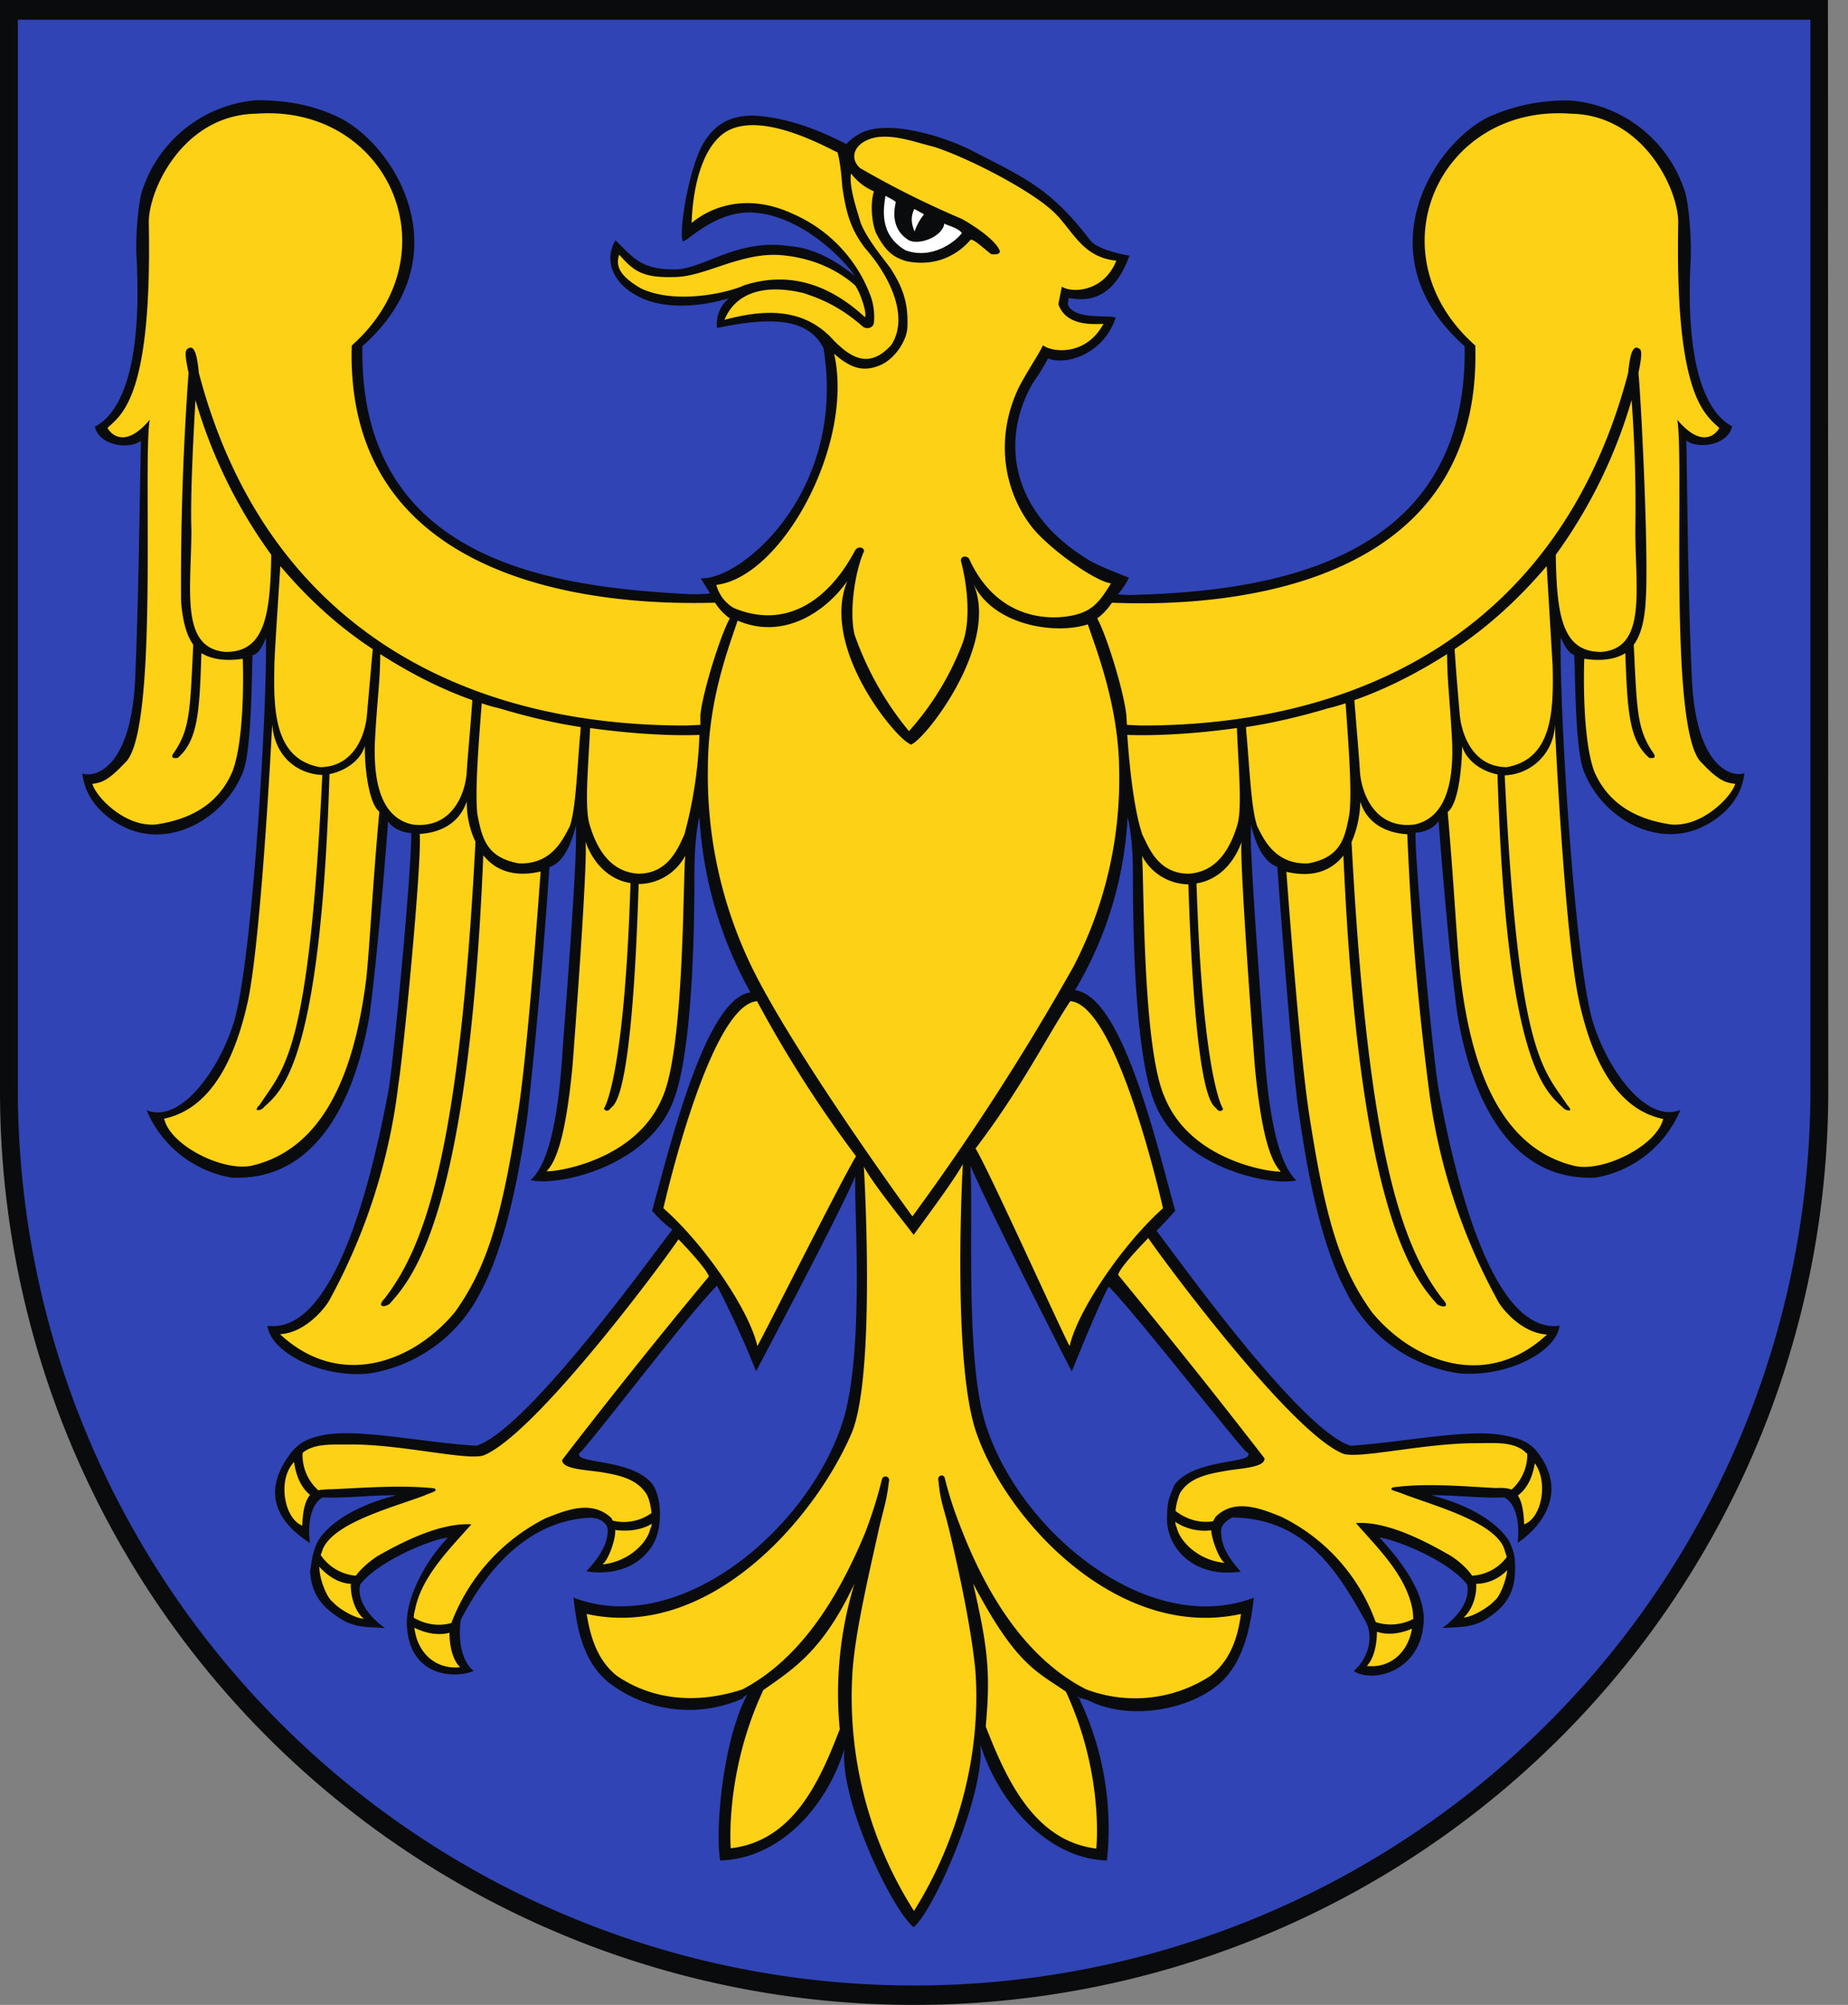 <svg xmlns="http://www.w3.org/2000/svg" width="59" height="64" fill="none" viewBox="0 0 59 64"><rect x="0" y="0" width="59" height="64" fill="#808080" stroke="none"/><g clip-path="url(#a)"><path fill="#0a0b0c" d="M58.37 34.83A29.17 29.17 0 0 1 29.19 64 29.17 29.17 0 0 1 0 34.83V0h58.36z"/><path fill="#3044b5" d="M57.8 34.78a28.6 28.6 0 0 1-28.61 28.6A28.6 28.6 0 0 1 .57 34.77V.63H57.8z"/><path fill="#0a0b0c" d="M39.93 26.78c.05 1.66.4 6.11.44 6.8.12 1.82.4 3.53 1.02 4.1-.82.2-3.7-.4-4.52-2.46-.7-1.67-.7-6.33-.7-7.31 0-1.28-.17-1.82-.17-1.82a12 12 0 0 1-1.68 5.52c1.5.18 2.57 4.76 3.2 7.04-.37.42-.6.64-.6.64.25.27 4.51 6.34 6.2 6.86 1.6-.1 3.65-.53 4.78-.35.58.1.9.2 1.18.55 1.06 1.37 0 2.49-.63 2.9.06-.37.04-1.2-.42-1.45-.77.03-1.46-.07-2.35-.07 1.53.38 2.33 1.09 2.54 1.55.15.35.15.48.15.9-.03.87-.5 1.24-.98 1.54-.46.25-.82.21-1.34.25.63-.46.88-.98.79-1.39-.53-.7-2.13-1.4-2.8-1.5.65.7 1.55 1.83 1.4 2.83-.16 1.48-1.65 1.82-2.22 1.43.4-.34.64-.95.42-1.5-.94-1.72-1.98-3.37-4.3-3.4-.17.1-.4.24-.35.53.03.5.33.86.62 1.2-1.51.22-2.4-.78-2.35-1.77.01-.49.07-.6.23-.99.53-.75 2.07-.71 2.33-.91.1-.11 0-.13-.07-.19-.87-1-3.44-4.3-4.35-5.24-.3.52-1.1 2.5-1.18 2.71-.13-.23-2.64-5.18-3.24-6.57.1 1.35-.17 6.07.46 8.16 1.02 3.45 5.19 6.93 8.59 5.63-.1.91-.32 2.05-1.08 2.73-1 .88-2.93 1.2-4.2.55-.76-.25.01.09-.33-.13a9.6 9.6 0 0 1 .92 5.24c-1.98-.06-3.52-1.98-4.04-3.71.16 1.58-1.48 5.3-2.13 5.84-.72-.59-2.38-4.1-2.21-5.7-.52 1.74-1.98 3.51-3.97 3.57-.17-1.15.13-3.94.87-5.3-.34.23.09.04-.27.18a4.2 4.2 0 0 1-4.23-.62c-.78-.7-.95-1.74-1.05-2.65 3.4 1.3 7.52-2.22 8.6-5.63.71-2.27.34-7 .4-7.82-.6 1.38-3.04 5.97-3.17 6.22a31 31 0 0 0-1.25-2.73c-.91.92-3.44 4.26-4.31 5.27-.05.06-.15.08-.06.19.24.2 1.68.16 2.27.83.35.41.35 1.36.12 1.85-.31.66-1.08 1.15-2.19.98.3-.33.65-.75.68-1.24.05-.34-.34-.49-.6-.47-2.2.13-3.47 2.06-4.09 3.26-.08.6 0 1.29.41 1.63-.55.24-2.04.23-2.13-1.45-.04-.94.65-2.12 1.31-2.81-.68.1-2.27.8-2.8 1.5-.1.4.15.93.79 1.39-.53-.04-.88 0-1.34-.25-.49-.3-1-.68-1.05-1.56.05-.3.06-.53.21-.88.2-.46 1.01-1.17 2.55-1.55-.9 0-1.59.1-2.36.07-.45.25-.47 1.08-.4 1.46-.65-.42-1.77-1.35-.62-2.87.28-.35.57-.5 1.16-.6 1.14-.17 3.17.27 4.77.36 1.69-.52 6.01-6.63 6.26-6.9 0 0-.29-.18-.65-.6.62-2.28 1.74-6.8 3.14-6.97a13 13 0 0 1-1.63-5.6s-.16.55-.16 1.83c0 .98 0 5.64-.7 7.3-.83 2.06-3.7 2.67-4.53 2.46.64-.56.9-2.27 1.02-4.09.04-.69.4-5.06.43-6.72v-.52c-.25 1.02-.62 1.27-.85 1.34a188 188 0 0 1-.7 7.93c-.37 2.68-.88 4.47-1.48 5.6a4.8 4.8 0 0 1-3.62 2.64c-1.53.13-3.1-.69-3.2-1.53 2.11.28 3.3-4.48 3.88-7.6.2-1.39.73-7.1.71-8.13 0 0-.48 0-.74-.37-.03.47-.33 4.26-.59 6.17-.22 1.3-1.06 5.37-4.42 5.2a3.6 3.6 0 0 1-2.7-2.15c1.07.44 2.31-1.26 2.79-2.82.59-1.95 1.07-10.13 1.02-12.26q-.2.52-.42.55c-.04 0 0 3.02-.32 3.75-.57 1.43-2.23 2.39-3.65 1.8-.49-.2-1.36-.75-1.47-1.77.34.14 1.58-.08 1.69-3.13.11-2.7.13-5.08.18-7.49-.36.29-1.34.16-1.47-.45.86-.45 1.51-1.98 1.33-5.4-.04-.57.04-1.62.16-2.07A4.2 4.2 0 0 1 8.17 3.2c.9 0 1.72.12 2.57.51 1.83.83 4.1 4.45.83 7.34-.12 6.95 6.21 7.7 10.5 7.92.17 0 .44 0 .6-.03l-.3-.48c1.3.07 4.67-2.79 3.92-7.35-.51-1-1.77-.98-3.4-.64-.02-.22 0-.62.38-.95-.77.24-2.12.43-3.02-.13-.66-.38-.98-1.07-.6-1.72.58.57.83.95 1.95.93.95-.06 1.97-1 3.64-.74.82.07 1.57.55 2.06.96-.52-.75-1.8-1.88-3.1-2.02-1.31-.17-2.29.96-2.4.9-.14-.28.2-2.42.69-3.18.4-.64.93-.83 1.56-.83 1.18.06 2.25.54 2.97.91.13-.15.38-.33.57-.4.94-.36 2.65.19 3.5.64 1.59.82 2.45 1.17 3.7 2.81.26.36 1.27.51 1.27.51-.43 1.17-1.09 1.52-1.94 1.35l-.03.2c.18.52 1.3.33 1.53.43-.4 1.2-1.63 1.53-2.16 1.3q-.2.38-.48.78c-1.04 1.78-.76 4.13 1.8 5.67.27.16.88.4 1.26.55.02.01-.25.44-.35.53.13.02.4.03.52.02 4.24-.12 10.67-.99 10.55-7.94-3.27-2.89-1-6.5.82-7.34a6 6 0 0 1 2.58-.5 4.2 4.2 0 0 1 3.64 2.93c.13.45.2 1.5.18 2.08-.19 3.4.47 4.94 1.32 5.39-.13.61-1.11.74-1.46.45.04 2.4.05 4.79.17 7.49.11 3.05 1.35 3.27 1.68 3.13-.1 1.02-.98 1.57-1.46 1.77-1.43.59-3.08-.37-3.65-1.8-.33-.73-.28-3.75-.33-3.75q-.2-.04-.42-.55c-.06 2.13.44 10.31 1.02 12.26.48 1.56 1.72 3.26 2.8 2.82a3.6 3.6 0 0 1-2.7 2.16c-3.37.16-4.2-3.9-4.42-5.21-.27-1.91-.57-5.7-.6-6.17-.26.37-.74.37-.74.37-.01 1.03.51 6.74.73 8.14.57 3.11 1.76 7.87 3.87 7.6-.1.83-1.66 1.65-3.2 1.52a4.8 4.8 0 0 1-3.63-2.64c-.6-1.13-1.1-2.92-1.48-5.6-.23-1.42-.67-7.55-.7-7.93-.21-.07-.6-.32-.84-1.34z"/><path fill="#fff" fill-rule="evenodd" d="M29.19 6.67c-.12.25-.1.46.01.72q.1-.3.3-.55zm-.59-.22c-.1.43-.07.91.4 1.21.32.19 1.1-.1 1.15-.53.04.06.42.12.56.31-.2.27-.95.86-1.8.55-.86-.5-.7-1.35-.64-1.74.1.06.26.13.33.2" clip-rule="evenodd"/><path fill="#fcd116" d="M8.66 17.7c-.03 1.92-.2 3.13-1.47 3.11-1.45-.13-1.08-1.99-1.08-3.9-.04-1.11.08-3.27.13-4.14a16 16 0 0 0 2.42 4.94m20.41 6.06c.38-.05 2.9-3.21 1.99-5.17.63 1.37 2.64 1.67 3.67 1.33.26.77.98 2.59 1 4.62a13 13 0 0 1-1.46 6.31 79 79 0 0 1-5.14 7.97c-.96-1.32-3.81-5.35-5.05-7.8a14 14 0 0 1-1.48-6.48c0-2.12.6-3.7.95-4.74 1.43.62 2.78-.24 3.5-1.26-.89 2.18 1.66 5.15 2.02 5.2q-.05 0 0 .02m-1.79 26.78a12 12 0 0 0-.47 4.65c-.65 1.7-1.5 3.57-3.48 3.8 0 0-.2-2.4 1.04-5.05.95-.67 1.9-1.24 2.91-3.4m.05-13.64a39 39 0 0 1-3.16-4.95c-1.53.12-2.99 6.61-2.99 6.61 1.32 1.16 2.75 3.27 3 4.4.24-.42 2.7-5.33 3.15-6.06m3.74 13.64c.44 1.94.57 2.77.4 4.56.66 1.7 1.56 3.66 3.53 3.9 0 0 .26-2.36-.97-5.01-.96-.66-1.6-.87-2.96-3.45m.07-13.88c1.49-1.96 2.28-3.58 3.03-4.71 1.52.11 2.96 6.61 2.96 6.61-1.3 1.16-2.73 3.28-2.98 4.4-.24-.42-2.56-5.58-3-6.3m-1.98 2.75c.24-.34 1.28-1.72 1.57-2.26 0 0-.36 6.35.44 8.6.99 2.83 4.55 6.62 8.44 5.76-.1.74-.33 1.48-.98 1.98a4.4 4.4 0 0 1-3.98.42c-1.8-.93-3.05-2.8-3.92-4.99-.17-.43-.38-.96-.57-1.72-.03-.19-.26-.11-.21.05.07.75.19.89.38 1.73q.64 2.72.8 4.33c.2 2.73-.59 5.5-1.96 7.68a12.7 12.7 0 0 1-1.96-7.68c.08-1.08.39-2.51.8-4.33.18-.84.27-.95.36-1.7.05-.17-.2-.23-.23-.04a14 14 0 0 1-.53 1.68c-.9 2.17-2.12 4.06-3.92 5-1.38.45-2.8.38-4-.43-.63-.5-.85-1.24-.97-1.98 3.89.86 7.26-3 8.45-5.75.8-1.84.4-8.53.4-8.53.28.54 1.34 1.84 1.59 2.18M11.2 50.58c-.01.35.12.85.41 1.09-.26 0-.81-.32-.98-.53-.17-.1-.4-.64-.43-1.03l-.01-.1c.27.3.62.53 1.02.55zm-.96-.94.07-.2c.37-.83 2.16-1.3 3.24-1.7.21-.1.47-.14.31-.23-1.04-.11-2.18-.02-3.26.03q-.2 0-.44.03a1.5 1.5 0 0 1-.5-1.18l.02-.03c.4-.3.95-.24 1.56-.25 1.61 0 3.76.54 4.22.34 1.7-.72 5.84-6.33 6.2-6.89.2.2.93.98.97 1.19a203 203 0 0 0-4.68 5.85c-.03.32.87.32 1.34.41.46.08 1.06.2 1.36.7.08.15.13.38.15.59-.42.3-.9.33-1.24.24l-.04-.08c-.62-.59-1.44-.26-2.11.01a6.2 6.2 0 0 0-3 3.34c-.47.13-.9.01-1.2-.17q0-.12.04-.25c.2-1.05 1.09-1.93 1.8-2.73-1-.06-2.25.58-3.04 1.04-.23.16-.48.37-.65.6a1.5 1.5 0 0 1-1.12-.66m-.34-1.92c-.2.23-.24.67-.25.98-.58-.22-.8-1.48-.26-2.03.05.39.2.8.51 1.05m4.45 4.4c0 .37.08.85.34 1.1-.74.08-1.36-.41-1.46-1.26.34.17.75.26 1.12.16m6.46-3.48q-.02.13-.05.16c-.08.42-.66 1.05-1.53 1.14.2-.13.44-.85.41-1.1.4.05.83.01 1.17-.2M8.17 3.63c4.2-.32 6.37 4.46 3.06 7.4-.26 8.62 10.15 8.23 11.6 8.21q.19.3.47.5c-.31.56-.88 2.4-.94 3.1v.3l-.46.02c-7.2.01-13.44-3.23-15.55-11.25-.04-.36-.1-1-.38-.76-.09.07-.02.42.05.75a93 93 0 0 0-.24 7.28q.07.96.39 1.4c-.1 2.08-.1 2.7-.62 3.45-.17.23.13.16.13.16.65-.57.69-1.51.75-3.34q.5.3 1.32.18s.1 2.47-.33 3.6q-.61 1.43-2.45 1.69c-1 .08-1.92-.9-2.02-1.3.31-.03.53-.13 1.04-.67 1.09-.96.56-9.57.79-10.95-.84 1-1.29.38-1.35.26.48-.44 1.43-1.04 1.32-6.56 0-1.08 1.12-3.43 3.42-3.47m41.5 14.08c.03 1.9.19 3.12 1.47 3.1 1.44-.13 1.07-1.99 1.07-3.9a45 45 0 0 0-.12-4.14 16 16 0 0 1-2.42 4.94m-3.23 3.01c.06.9.1 1.32.16 2.04.05.68.42 1.72 1.5 1.73 1.48-.26 1.5-1.83 1.47-3.24l-.19-3.18q-1.37 1.61-2.94 2.65m-3.2 1.63c.07.9.15 1.78.18 2.32.07.75.53 1.8 1.74 1.65q1.3-.28 1.2-2.67c-.08-1.45-.15-1.8-.16-2.77q-1.51.96-2.96 1.47m-3.46.87.01.15c.1 1.06.15 2.45.35 3.01.19.37.55 1.23 1.63 1.18 1.04-.19 1.17-.81 1.31-1.57.09-.74-.03-2.25-.12-3.54q-.3.1-.56.16-1.37.41-2.62.6m-3.79.25c.07 1.05.22 2.42.48 3.18.2.4.5 1.25 1.48 1.25.83-.05 1.3-.69 1.56-1.58.15-.54.03-1.82-.02-3.07-1.5.21-2.75.25-3.5.22M50.16 3.63c-4.2-.32-6.38 4.46-3.06 7.4.26 8.62-9.88 8.27-11.6 8.21q-.2.3-.47.5c.31.56.87 2.4.93 3.1l.02.3.45.02c7.2.01 13.44-3.23 15.55-11.25.04-.36.1-1 .38-.76.08.07.02.42-.05.75.11 1.25.33 6.02.23 7.28q-.05.96-.38 1.4c.1 2.08.1 2.7.62 3.45.16.23-.13.16-.13.16-.65-.57-.69-1.51-.76-3.34q-.48.3-1.31.18s-.1 2.47.32 3.6q.62 1.43 2.46 1.69c1 .08 1.93-.9 2.04-1.3-.33-.03-.56-.13-1.07-.67-1.08-.96-.55-9.57-.78-10.95.84 1 1.29.38 1.34.26-.47-.44-1.42-1.04-1.31-6.56 0-1.08-1.13-3.43-3.42-3.47m-.52 19.5a1.66 1.66 0 0 1-1.6 1.62c.43 9 1.23 9.35 2 10.53.24.25-.06.17-.13.09-.5-.5-1.82-1.19-2.1-10.65-.43-.08-.97-.38-1.13-.9 0 .39-.07 1.8-.46 2.1.22 2.56.3 4.37.42 5.36.32 2.58 1.16 5.36 3.64 5.94.9.2 2.6-.63 2.82-1.5-.86-.18-2.06-.88-2.69-3.78-.4-1.84-.7-7.23-.77-8.81m-8.57 4.7s.41 5.69.72 7.69c.52 3.41 1 4.97 2.02 6.38 1.34 1.61 3.68 2.47 5.58.7-.82-.04-1.48-.86-1.6-1.13a19 19 0 0 1-2.19-6.85 93 93 0 0 1-.67-7.99c-.86-.05-1.34-.5-1.5-1.04q-.02.7-.28 1.29c.51 9.7 1.56 12.85 2.9 14.58.25.26.05.3-.16.18-.74-.83-2.5-2.87-3-14.33-.37.47-.95.72-1.82.52m-1.43-.96c-.24.68-.74 1.22-1.44 1.33.2 6.31.85 7.2.85 7.2s-.06.14-.2.01c-.07-.17-.67.18-.91-7.18a1.7 1.7 0 0 1-1.48-.91c.07.63 0 6.13.73 7.72.83 2.02 3.36 2.38 3.7 2.36-.32-.33-.62-1.16-.83-3.38-.24-3.18-.48-6.78-.42-7.15m7.49 23.7c.02.35-.12.82-.4 1.06.24.01.8-.32.98-.53.15-.09.37-.6.41-.98a1.4 1.4 0 0 1-1 .44m.99-.85-.1-.31c-.36-.83-2.15-1.31-3.24-1.72-.2-.09-.46-.11-.3-.2 1.03-.14 2.17-.04 3.26.02.15 0 .33-.02.53.05.38-.34.51-.8.5-1.14l-.11-.1c-.4-.3-.95-.24-1.56-.24-1.63 0-3.77.52-4.22.33-1.7-.7-5.84-6.32-6.21-6.88-.2.21-.94.97-.96 1.18a244 244 0 0 1 4.67 5.85c.03.32-.87.32-1.33.42-.46.08-1.08.2-1.37.7a2 2 0 0 0-.14.56c.4.32.86.39 1.2.33l.08-.14c.6-.6 1.44-.27 2.1 0a6 6 0 0 1 3.01 3.36c.46.15.9.06 1.2-.1q0-.14-.03-.33c-.21-1.07-1.1-1.93-1.8-2.73.99-.07 2.22.58 3.02 1.04.25.16.52.39.69.64.5-.03.89-.3 1.1-.59m.36-1.97c.16.24.19.64.2.92.56-.2.78-1.35.34-1.95-.06.4-.22.79-.54 1.03m-4.5 4.35c0 .37-.08.83-.32 1.09.7.08 1.3-.38 1.44-1.19-.35.15-.75.22-1.11.1m-6.45-3.51q.02.15.05.18c.08.41.66 1.05 1.53 1.13-.19-.12-.42-.78-.43-1.04a1.7 1.7 0 0 1-1.15-.27m-9.9-38.45c-1.04-.96-2.32-1.52-3.87-1.02-.46.22-2.14.63-3.28.1-.68-.39-.83-.72-.7-1.08.47.53.75.76 1.86.71.96-.05 2.1-.82 3.37-.69 1 .1 1.77.49 2.3.96.17.23.4.93.31 1.02m-.87-5.27c.06.24.11.52.15 1.09.13.92.3 1.4.72 1.96.93 1.06 1.38 2.3.84 3.11-.69.75-1.26.42-1.82-.14-1.03-1.17-2.44-.95-3.5-.67.34-.84 1.24-1.17 2.54-.85.44.15 1.1.38 1.87 1.06.12.1.33.06.36-.11a2 2 0 0 0-.09-.82 4.6 4.6 0 0 0-2.49-2.66c-1.74-.81-2.93.02-3.24.29.01-.24.06-2.2 1.06-2.89 1.18-.77 3.45.6 3.6.63m6.78 1.8c.69.56.95 1.55 2.12 1.66-.4 1.01-1.43 1.04-1.74.83l-.11.56c.25.73 1.17.63 1.44.63-.61 1.1-1.73.87-1.93.68-.16.33-.46.76-.76 1.32-.86 1.78-.4 3.5.45 4.54.63.74 2.03 1.7 2.48 1.74-.4.66-.65.95-1.42 1.06-.98.13-2.33-.17-3.09-1.8-.04-.15-.3-.16-.28.03.2.75.33 1.9.04 2.65a9 9 0 0 1-1.7 2.78 10 10 0 0 1-1.74-3.09c-.18-.8.04-2.07.3-2.64.03-.13-.18-.2-.28-.04-.9 1.7-2.29 2.5-3.87 1.84a1.2 1.2 0 0 1-.56-.74c2.1-.25 4.41-4.5 3.76-7.38.59.53 1.02.58 1.53.34.46-.23.8-.8.81-1.19.02-.56-.04-1.1-.5-1.81-.03-.1-.79-.95-1-1.54-.06-.23-.38-1.12-.3-1.55.32.4.6.5.73.57-.12.4-.07 1 .07 1.33.33.66.64.8.98.9 1.01.2 1.69-.28 2.03-.68.08-.06.4.25.66.45.11.02.3.02.28-.1-.13-.37-.96-.89-1.23-1.03a29 29 0 0 1-3.24-1.62c-.33-.32-.16-.69.18-.86.63-.34 1.57.04 2.2.19 1.1.36 2.94 1.32 3.69 1.97M11.9 20.72l-.18 2.04c-.04.68-.41 1.72-1.5 1.73-1.47-.26-1.49-1.83-1.46-3.24 0-.33.13-2.24.19-3.18q1.36 1.61 2.95 2.65m3.18 1.63c-.06.9-.15 1.78-.18 2.32-.06.75-.52 1.8-1.73 1.65q-1.3-.28-1.2-2.67c.08-1.45.16-1.8.17-2.77q1.5.96 2.94 1.47m3.46.87-.01.15c-.1 1.06-.14 2.45-.34 3.01-.2.37-.56 1.23-1.63 1.18-1.04-.19-1.17-.81-1.32-1.57-.08-.74.04-2.25.14-3.54q.28.1.56.16 1.36.41 2.6.6m3.79.25a14 14 0 0 1-.48 3.18c-.19.4-.5 1.25-1.47 1.25-.83-.05-1.3-.69-1.56-1.58-.16-.54-.04-1.82.02-3.07 1.5.21 2.75.25 3.49.22m-13.64-.34c.08 1.02.78 1.58 1.6 1.62-.43 9-1.24 9.35-2 10.53-.25.25.07.17.12.09.51-.5 1.82-1.19 2.11-10.65.43-.08.97-.38 1.13-.9-.02.39.07 1.79.46 2.1-.23 2.56-.31 4.37-.42 5.36-.33 2.58-1.17 5.36-3.65 5.94-.9.2-2.6-.63-2.8-1.5.85-.18 2.05-.88 2.68-3.78.38-1.84.69-7.23.77-8.81m8.57 4.7s-.4 5.69-.72 7.69c-.52 3.41-1.01 4.97-2.02 6.38-1.34 1.61-3.68 2.47-5.58.7.81-.04 1.47-.86 1.6-1.13a19 19 0 0 0 2.18-6.85c.17-1.08.75-7.04.68-7.99.85-.05 1.33-.5 1.5-1.04q0 .7.28 1.29c-.5 9.7-1.56 12.85-2.9 14.58-.25.26-.04.3.15.18.75-.83 2.53-2.87 3-14.33.37.47.96.72 1.83.52m1.43-.96c.24.68.74 1.22 1.44 1.33-.2 6.31-.85 7.2-.85 7.2s.07.14.2.01c.07-.17.68.18.91-7.18a1.7 1.7 0 0 0 1.49-.91c-.08.63-.02 6.13-.73 7.72-.83 2.01-3.37 2.38-3.7 2.36.32-.33.62-1.16.83-3.38.24-3.18.48-6.78.41-7.15"/></g><defs><clipPath id="a"><path fill="#fff" d="M0 0h58.37v64H0z"/></clipPath></defs></svg>